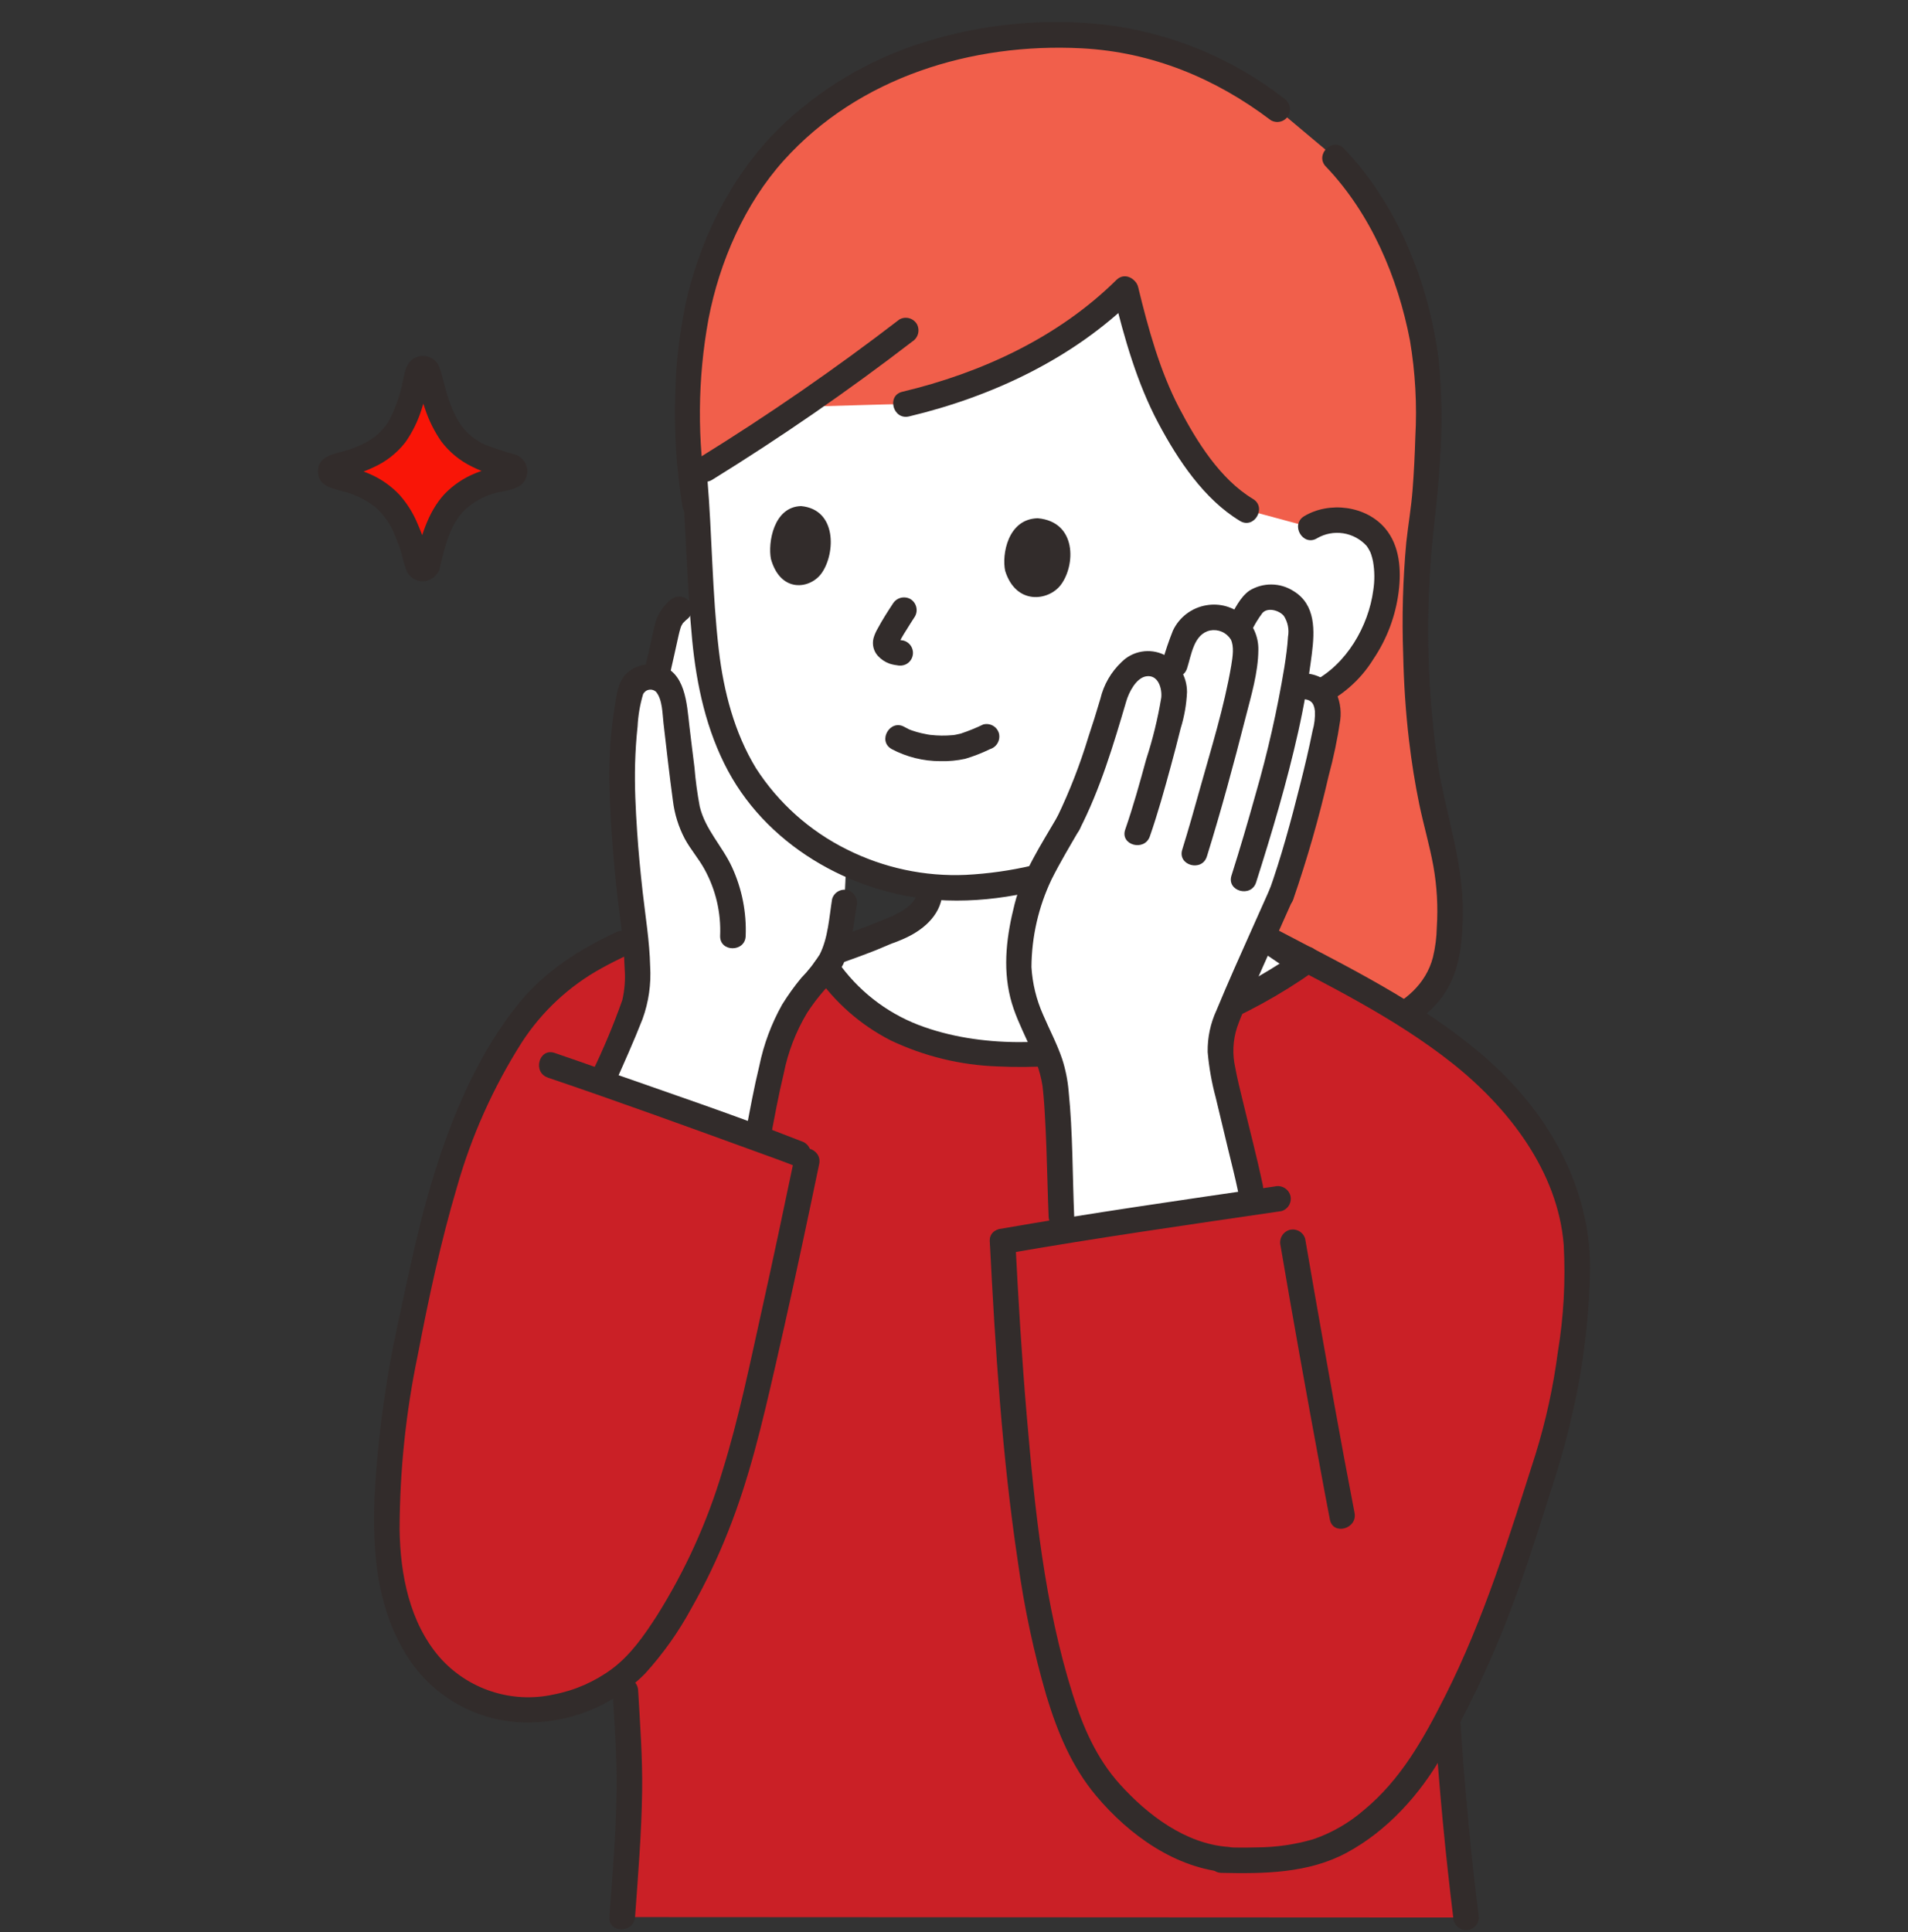 <svg xmlns="http://www.w3.org/2000/svg" fill="none" viewBox="0 0 80 81" height="81" width="80">
<rect x="0" y="0" width="80" height="81" fill="#333333" stroke="none"/>
<g clip-path="url(#clip0_0_1948)" id="woman-with-beautiful-skin-diagonal_svgrepo.com">
<path fill="#F15F4B" d="M53.556 4.579C50.309 2.102 47.243 1.423 44.155 1.469C39.26 1.543 35.263 3.293 32.52 6.304C30.937 8.042 29.753 10.607 29.253 12.912C28.741 15.622 28.701 18.401 29.135 21.125C29.135 21.125 38.72 29.83 42.898 33.4C48.326 36.935 57.938 42.991 57.938 42.991C60.544 41.94 60.683 40.182 60.762 39.127C60.875 37.721 60.733 36.305 60.345 34.949C59.873 33.087 59.024 29.313 59.501 22.737C59.716 21.361 59.84 19.972 59.871 18.579C59.894 17.93 59.904 17.381 59.907 17.02C59.948 13.336 58.36 9.081 55.974 6.608L53.556 4.579Z" id="Vector"></path>
<path fill="white" d="M54.585 22.005L52.264 21.379C50.685 20.453 49.047 17.782 48.464 16.249C47.959 14.896 47.533 13.516 47.187 12.114C44.867 14.427 41.518 16.105 37.972 16.941C37.019 16.941 34.718 17.035 33.597 17.045C32.501 17.809 31.409 18.539 30.353 19.198C30.095 19.358 29.785 19.531 29.587 19.653L29.113 19.944L29.122 20.051C29.295 22.11 29.379 24.167 29.497 26.061C29.506 26.201 29.516 26.341 29.527 26.48C29.777 29.6 30.652 32.432 32.76 34.33C34.631 36.014 36.634 36.942 38.968 37.166C39.114 38.183 38.067 38.751 37.249 39.04C36.53 39.364 35.397 39.764 34.371 40.131C35.195 41.524 36.43 42.629 37.906 43.293C39.456 43.987 41.14 44.199 42.801 44.199C47.032 44.161 51.15 42.838 54.611 40.405L53.878 39.907C52.746 39.137 51.404 38.363 50.869 37.103C50.688 36.629 50.556 36.136 50.478 35.634C50.347 34.947 50.215 34.261 50.084 33.575C50.902 32.804 51.648 31.961 52.312 31.055C52.312 31.055 52.946 30.171 53.22 29.662C53.22 29.662 53.291 29.53 53.369 29.387C54.049 29.437 54.73 29.313 55.348 29.026C56.285 28.485 57.04 27.678 57.515 26.706C58.068 25.713 58.375 24.012 57.971 22.992C57.834 22.652 57.485 22.051 56.465 21.846C55.946 21.736 55.405 21.829 54.952 22.105L54.585 22.005Z" id="Vector_2"></path>
<path fill="#322C2B" d="M49.614 33.96C49.787 34.867 49.914 35.8 50.162 36.69C50.375 37.455 50.788 38.149 51.361 38.699C51.915 39.208 52.515 39.664 53.154 40.062C53.929 40.579 54.696 41.107 55.466 41.63C56.038 42.019 56.574 41.091 56.007 40.705C55.278 40.209 54.552 39.709 53.819 39.22C53.243 38.863 52.698 38.458 52.19 38.01C51.687 37.55 51.33 36.953 51.165 36.291C50.943 35.434 50.813 34.545 50.647 33.674C50.517 32.998 49.484 33.284 49.614 33.959V33.96Z" id="Vector_3"></path>
<path fill="#322C2B" d="M38.447 37.321C38.447 37.366 38.447 37.409 38.443 37.453C38.438 37.512 38.465 37.395 38.434 37.487C38.421 37.526 38.411 37.567 38.399 37.606C38.382 37.66 38.433 37.553 38.385 37.636C38.364 37.671 38.344 37.707 38.323 37.743C38.306 37.773 38.259 37.834 38.306 37.775C38.253 37.841 38.195 37.902 38.133 37.959C38.102 37.988 38.069 38.016 38.036 38.044C37.965 38.102 38.135 37.98 38 38.07C37.927 38.12 37.854 38.169 37.778 38.213C37.702 38.258 37.624 38.3 37.545 38.339C37.505 38.359 37.464 38.377 37.426 38.396C37.411 38.403 37.304 38.449 37.388 38.414C36.563 38.764 35.715 39.079 34.842 39.393C34.706 39.433 34.592 39.524 34.522 39.647C34.452 39.77 34.432 39.915 34.467 40.051C34.505 40.188 34.596 40.304 34.719 40.374C34.842 40.444 34.988 40.463 35.125 40.426C35.661 40.234 36.195 40.042 36.723 39.834C36.973 39.736 37.217 39.62 37.467 39.524C37.4 39.551 37.479 39.524 37.506 39.513C37.546 39.499 37.585 39.483 37.624 39.468C37.747 39.418 37.869 39.367 37.989 39.311C38.793 38.936 39.52 38.27 39.516 37.322C39.514 36.633 38.443 36.632 38.445 37.322L38.447 37.321Z" id="Vector_4"></path>
<path fill="#322C2B" d="M55.594 6.985C57.475 8.954 58.609 11.627 59.118 14.276C59.343 15.613 59.418 16.97 59.343 18.324C59.32 19.066 59.285 19.808 59.227 20.548C59.17 21.284 59.043 22.005 58.964 22.736C58.82 24.301 58.777 25.873 58.834 27.443C58.861 28.646 58.937 29.848 59.079 31.042C59.186 31.942 59.326 32.837 59.51 33.725C59.69 34.59 59.942 35.439 60.099 36.308C60.25 37.154 60.298 38.015 60.243 38.872C60.235 39.294 60.181 39.715 60.082 40.126C59.791 41.263 58.881 42.026 57.795 42.474C57.66 42.515 57.546 42.606 57.477 42.729C57.407 42.851 57.387 42.996 57.42 43.133C57.458 43.269 57.549 43.385 57.672 43.456C57.796 43.526 57.942 43.544 58.079 43.508C59.236 43.03 60.331 42.303 60.859 41.124C61.258 40.232 61.327 39.225 61.335 38.258C61.355 36.121 60.604 34.08 60.279 31.985C59.905 29.369 59.796 26.722 59.953 24.084C60.03 22.487 60.297 20.911 60.375 19.311C60.483 17.881 60.462 16.445 60.313 15.018C59.895 11.829 58.595 8.575 56.349 6.227C55.872 5.728 55.115 6.486 55.592 6.985L55.594 6.985Z" id="Vector_5"></path>
<path fill="#CA2026" d="M61.469 80.385C61.116 77.515 60.842 74.519 60.692 72.072C62.89 67.912 63.751 64.672 65.001 60.791C65.68 58.683 66.394 53.898 66.037 51.648C65.708 49.828 64.935 48.117 63.787 46.666C61.796 44.222 59.356 42.655 54.823 40.253C51.319 42.778 47.118 44.156 42.799 44.196C41.139 44.196 39.453 43.984 37.904 43.289C36.589 42.698 35.462 41.755 34.648 40.564L26.089 39.551C23.25 40.865 21.894 42.174 20.16 45.662C18.821 48.351 18.117 51.419 17.479 54.34C16.75 57.666 16.09 61.328 16.236 64.742C16.343 67.255 17.379 69.953 19.62 71.098C21.682 72.151 24.387 71.704 26.182 70.228C26.203 70.612 26.218 70.861 26.218 70.861C26.263 71.638 26.41 74.028 26.384 75.179C26.362 76.197 26.252 78.104 26.09 80.367L61.469 80.385Z" id="Vector_6"></path>
<path fill="white" d="M29.627 24.855L28.48 25.539C28.116 25.829 28.037 26.035 27.919 26.572C27.778 27.216 27.645 27.821 27.506 28.403C27.315 28.358 27.114 28.371 26.93 28.44C26.804 28.481 26.692 28.556 26.605 28.656C26.517 28.756 26.459 28.877 26.435 29.008C26.149 30.414 26.037 31.851 26.099 33.285C26.184 35.603 26.346 36.857 26.647 39.417C26.746 40.219 26.754 41.03 26.669 41.834C26.635 42.166 25.945 43.75 25.276 45.251L25.213 45.391C27.219 46.097 29.976 47.083 31.768 47.734C31.78 47.643 31.788 47.583 31.788 47.583C32.013 46.217 32.321 44.866 32.708 43.537C33.05 42.635 33.56 41.807 34.213 41.096C34.368 40.927 34.514 40.75 34.65 40.566C34.698 40.501 34.743 40.434 34.784 40.366C34.867 40.222 34.934 40.07 34.983 39.911C35.176 39.231 35.317 38.537 35.404 37.835L36.029 24.639L30.226 24.498L29.627 24.855Z" id="Vector_7"></path>
<path fill="#322C2B" d="M56.794 63.418C56.199 60.347 55.657 57.265 55.115 54.185C54.984 53.435 54.854 52.685 54.725 51.935C54.687 51.799 54.596 51.683 54.473 51.613C54.349 51.542 54.203 51.524 54.066 51.56C53.931 51.601 53.816 51.692 53.747 51.814C53.677 51.937 53.657 52.082 53.691 52.219C54.224 55.358 54.789 58.492 55.369 61.623C55.497 62.317 55.626 63.01 55.761 63.703C55.892 64.379 56.925 64.093 56.794 63.418L56.794 63.418Z" id="Vector_8"></path>
<path fill="#322C2B" d="M37.381 31.4C38.009 31.733 38.709 31.908 39.42 31.909C39.773 31.919 40.127 31.886 40.471 31.81C40.828 31.703 41.175 31.568 41.51 31.405C41.645 31.364 41.759 31.273 41.828 31.15C41.898 31.027 41.918 30.883 41.885 30.746C41.847 30.609 41.756 30.493 41.633 30.423C41.509 30.353 41.363 30.334 41.226 30.371C40.92 30.518 40.606 30.645 40.284 30.753C40.211 30.772 40.137 30.788 40.063 30.802C40.029 30.808 39.995 30.813 39.961 30.818C40.019 30.81 39.982 30.816 39.945 30.818C39.789 30.831 39.634 30.84 39.477 30.837C39.327 30.835 39.176 30.825 39.026 30.809C38.932 30.799 39.093 30.82 39.001 30.807C38.963 30.801 38.926 30.795 38.889 30.789C38.807 30.775 38.726 30.758 38.645 30.739C38.506 30.708 38.37 30.668 38.235 30.621C38.224 30.617 38.099 30.569 38.158 30.594C38.208 30.614 38.118 30.576 38.109 30.572C38.046 30.541 37.984 30.509 37.922 30.474C37.322 30.131 36.782 31.056 37.381 31.399V31.4Z" id="Vector_9"></path>
<path fill="#322C2B" d="M42.146 23.933C41.997 23.257 42.253 21.752 43.512 21.726C45.161 21.871 45.098 23.711 44.472 24.527C43.96 25.195 42.599 25.378 42.146 23.933Z" id="Vector_10"></path>
<path fill="#322C2B" d="M32.325 23.436C32.191 22.759 32.434 21.248 33.587 21.216C35.097 21.355 35.031 23.2 34.454 24.022C33.983 24.694 32.734 24.884 32.325 23.436Z" id="Vector_11"></path>
<path fill="#322C2B" d="M37.438 25.305C37.215 25.644 36.993 25.989 36.802 26.347C36.725 26.476 36.665 26.615 36.624 26.76C36.593 26.888 36.593 27.021 36.624 27.149C36.656 27.277 36.718 27.395 36.806 27.493C36.938 27.638 37.104 27.75 37.288 27.818C37.415 27.86 37.546 27.886 37.679 27.895L37.536 27.876C37.558 27.879 37.58 27.883 37.602 27.887C37.742 27.921 37.889 27.902 38.015 27.833C38.106 27.78 38.179 27.701 38.225 27.607C38.272 27.512 38.289 27.406 38.276 27.302C38.262 27.197 38.218 27.099 38.149 27.019C38.08 26.94 37.989 26.882 37.887 26.854C37.807 26.839 37.725 26.831 37.644 26.82L37.786 26.839C37.713 26.83 37.641 26.812 37.572 26.785L37.7 26.839C37.678 26.829 37.657 26.818 37.636 26.806C37.624 26.799 37.614 26.793 37.603 26.785C37.57 26.762 37.588 26.776 37.656 26.826C37.645 26.804 37.604 26.777 37.587 26.761L37.563 26.734C37.617 26.811 37.632 26.826 37.609 26.779L37.663 26.907C37.657 26.892 37.654 26.876 37.652 26.86L37.671 27.002C37.669 26.977 37.669 26.952 37.671 26.927L37.652 27.07C37.659 27.025 37.672 26.982 37.688 26.94L37.635 27.068C37.74 26.844 37.861 26.628 37.996 26.422C38.115 26.228 38.237 26.035 38.362 25.844C38.433 25.721 38.452 25.576 38.416 25.439C38.38 25.302 38.292 25.184 38.17 25.112C38.047 25.044 37.902 25.026 37.765 25.062C37.629 25.098 37.512 25.185 37.438 25.305Z" id="Vector_12"></path>
<path fill="#322C2B" d="M49.132 35.065C50.208 34.243 51.185 33.3 52.047 32.255C52.662 31.532 53.209 30.753 53.681 29.93C54.012 29.325 53.087 28.784 52.755 29.389C52.332 30.136 51.841 30.841 51.288 31.497C50.492 32.478 49.587 33.365 48.59 34.14C48.471 34.215 48.385 34.332 48.349 34.468C48.313 34.605 48.331 34.749 48.398 34.873C48.47 34.995 48.588 35.084 48.725 35.12C48.862 35.156 49.008 35.136 49.131 35.065H49.132Z" id="Vector_13"></path>
<path fill="#322C2B" d="M53.826 4.116C51.635 2.418 49.022 1.35 46.268 1.028C43.702 0.752 41.107 1.015 38.649 1.8C36.404 2.512 34.355 3.738 32.666 5.38C30.781 7.237 29.512 9.705 28.858 12.257C28.523 13.651 28.341 15.078 28.315 16.512C28.26 18.103 28.361 19.696 28.617 21.268C28.656 21.405 28.747 21.521 28.87 21.591C28.994 21.661 29.14 21.68 29.277 21.643C29.412 21.603 29.527 21.512 29.596 21.389C29.666 21.266 29.686 21.121 29.652 20.984C29.226 18.461 29.245 15.882 29.708 13.366C30.168 10.975 31.226 8.543 32.865 6.723C36.007 3.232 40.759 1.786 45.362 2.026C48.291 2.179 50.96 3.279 53.285 5.041C53.408 5.112 53.554 5.132 53.691 5.096C53.829 5.06 53.946 4.971 54.019 4.849C54.087 4.726 54.105 4.581 54.069 4.444C54.033 4.308 53.946 4.19 53.826 4.116Z" id="Vector_14"></path>
<path fill="#322C2B" d="M45.953 35.404C44.224 36.149 42.377 36.579 40.498 36.676C38.771 36.752 37.054 36.386 35.509 35.61C33.954 34.84 32.636 33.663 31.697 32.204C30.791 30.716 30.342 28.98 30.14 27.262C29.859 24.872 29.859 22.447 29.658 20.049C29.602 19.367 28.53 19.361 28.587 20.049C28.774 22.305 28.805 24.575 29.022 26.828C29.205 28.726 29.617 30.627 30.527 32.319C32.298 35.612 36.014 37.622 39.69 37.747C41.951 37.824 44.152 37.28 46.237 36.439C46.372 36.397 46.486 36.306 46.555 36.184C46.625 36.061 46.645 35.917 46.612 35.78C46.574 35.643 46.483 35.527 46.36 35.457C46.236 35.387 46.09 35.368 45.953 35.405L45.953 35.404Z" id="Vector_15"></path>
<path fill="#322C2B" d="M55.22 22.566C55.553 22.371 55.942 22.298 56.322 22.357C56.702 22.417 57.05 22.606 57.307 22.892C57.361 22.971 57.41 23.053 57.452 23.139C57.457 23.147 57.489 23.219 57.462 23.157C57.426 23.074 57.489 23.23 57.493 23.248C57.524 23.342 57.549 23.437 57.569 23.534C57.638 23.931 57.642 24.337 57.581 24.736C57.38 26.258 56.45 27.858 55.055 28.572C54.93 28.631 54.801 28.678 54.667 28.714C54.478 28.77 54.284 28.811 54.088 28.837C53.636 28.916 53.17 28.857 52.752 28.667C52.142 28.348 51.6 29.273 52.211 29.593C53.124 30.07 54.28 30.012 55.228 29.656C56.205 29.241 57.029 28.532 57.585 27.629C58.154 26.784 58.517 25.818 58.644 24.807C58.758 23.904 58.695 22.886 58.086 22.159C57.281 21.197 55.735 21.006 54.68 21.641C54.091 21.996 54.628 22.923 55.221 22.566H55.22Z" id="Vector_16"></path>
<path fill="#322C2B" d="M46.691 12.338C47.138 14.168 47.676 16.065 48.566 17.736C49.38 19.267 50.479 20.929 51.994 21.841C52.586 22.197 53.126 21.271 52.535 20.916C51.156 20.086 50.177 18.507 49.448 17.115C48.628 15.549 48.142 13.762 47.725 12.053C47.561 11.383 46.528 11.667 46.692 12.338H46.691Z" id="Vector_17"></path>
<path fill="#322C2B" d="M37.709 13.393C35.013 15.466 32.212 17.401 29.318 19.19C28.729 19.545 29.266 20.472 29.859 20.115C32.752 18.326 35.553 16.392 38.25 14.318C38.37 14.244 38.456 14.126 38.492 13.99C38.528 13.854 38.51 13.709 38.443 13.585C38.37 13.463 38.252 13.375 38.115 13.339C37.978 13.303 37.832 13.322 37.709 13.393Z" id="Vector_18"></path>
<path fill="#322C2B" d="M46.806 11.739C44.368 14.148 41.134 15.637 37.831 16.424C37.161 16.585 37.444 17.618 38.116 17.457C41.593 16.628 44.999 15.03 47.563 12.497C48.054 12.011 47.297 11.254 46.806 11.739Z" id="Vector_19"></path>
<path fill="#322C2B" d="M34.188 40.835C34.991 42.011 36.077 42.967 37.345 43.615C38.748 44.281 40.274 44.653 41.826 44.706C44.811 44.848 47.79 44.333 50.553 43.196C52.157 42.545 53.681 41.712 55.094 40.714C55.653 40.319 55.118 39.389 54.554 39.788C52.26 41.427 49.662 42.59 46.912 43.209C44.203 43.806 41.136 43.969 38.505 42.964C37.133 42.433 35.952 41.503 35.113 40.294C34.723 39.731 33.794 40.267 34.188 40.835Z" id="Vector_20"></path>
<path fill="#322C2B" d="M60.172 72.317C60.344 75.013 60.605 77.704 60.933 80.385C60.937 80.525 60.995 80.659 61.095 80.759C61.194 80.858 61.328 80.916 61.469 80.92C61.611 80.919 61.746 80.863 61.847 80.763C61.947 80.662 62.004 80.526 62.005 80.385C61.676 77.704 61.415 75.013 61.243 72.317C61.2 71.632 60.128 71.627 60.172 72.317Z" id="Vector_21"></path>
<path fill="#322C2B" d="M25.684 70.862C25.765 72.264 25.872 73.674 25.853 75.081C25.828 76.844 25.682 78.609 25.555 80.367C25.506 81.055 26.577 81.052 26.627 80.367C26.753 78.609 26.9 76.844 26.924 75.081C26.943 73.674 26.837 72.264 26.756 70.862C26.716 70.176 25.644 70.171 25.684 70.862Z" id="Vector_22"></path>
<path fill="#322C2B" d="M34.889 37.69C34.767 38.445 34.721 39.324 34.367 40.016C34.145 40.369 33.886 40.698 33.595 40.997C33.303 41.349 33.036 41.722 32.795 42.111C32.345 42.912 32.022 43.778 31.838 44.678C31.615 45.592 31.446 46.517 31.272 47.44C31.145 48.114 32.178 48.403 32.305 47.725C32.476 46.82 32.641 45.913 32.858 45.017C33.035 44.115 33.367 43.25 33.84 42.461C34.058 42.126 34.3 41.807 34.563 41.506C34.879 41.186 35.145 40.822 35.355 40.424C35.7 39.655 35.79 38.799 35.922 37.975C35.956 37.838 35.936 37.693 35.866 37.571C35.796 37.448 35.682 37.357 35.547 37.316C35.41 37.279 35.264 37.298 35.141 37.368C35.018 37.438 34.927 37.554 34.889 37.691V37.69Z" id="Vector_23"></path>
<path fill="#322C2B" d="M25.739 45.521C26.152 44.592 26.572 43.663 26.942 42.716C27.199 42.006 27.307 41.251 27.26 40.497C27.235 39.459 27.062 38.423 26.946 37.391C26.852 36.548 26.769 35.705 26.714 34.86C26.651 33.909 26.602 32.954 26.629 32.001C26.644 31.485 26.677 30.969 26.733 30.455C26.755 29.999 26.832 29.546 26.962 29.108C26.985 29.058 27.02 29.015 27.063 28.981C27.107 28.947 27.157 28.925 27.211 28.915C27.265 28.905 27.321 28.908 27.373 28.925C27.426 28.941 27.474 28.969 27.513 29.008C27.778 29.337 27.773 29.914 27.819 30.311C27.945 31.401 28.068 32.493 28.216 33.579C28.284 34.132 28.452 34.668 28.711 35.161C28.952 35.608 29.293 35.992 29.538 36.439C30.009 37.293 30.236 38.26 30.194 39.235C30.177 39.925 31.248 39.924 31.265 39.235C31.304 38.244 31.108 37.257 30.694 36.356C30.287 35.471 29.564 34.768 29.338 33.804C29.236 33.261 29.162 32.713 29.117 32.162C29.046 31.585 28.972 31.009 28.905 30.432C28.797 29.514 28.745 28.137 27.627 27.881C27.389 27.825 27.141 27.827 26.905 27.889C26.668 27.95 26.451 28.068 26.27 28.233C25.909 28.583 25.853 29.119 25.778 29.591C25.612 30.643 25.537 31.706 25.551 32.771C25.603 34.742 25.76 36.708 26.022 38.661C26.112 39.307 26.169 39.958 26.191 40.609C26.226 41.051 26.192 41.496 26.092 41.928C25.724 42.969 25.297 43.987 24.814 44.979C24.747 45.103 24.729 45.248 24.765 45.384C24.8 45.52 24.887 45.638 25.006 45.712C25.129 45.783 25.275 45.802 25.412 45.766C25.549 45.73 25.667 45.642 25.739 45.52V45.521Z" id="Vector_24"></path>
<path fill="#322C2B" d="M28.093 28.245C28.217 27.715 28.33 27.183 28.449 26.652C28.472 26.551 28.496 26.45 28.526 26.352C28.538 26.312 28.553 26.274 28.566 26.235C28.595 26.151 28.59 26.06 28.553 25.98C28.516 25.9 28.449 25.837 28.367 25.805C28.284 25.773 28.193 25.774 28.111 25.808C28.03 25.842 27.965 25.907 27.929 25.988C27.894 26.069 27.892 26.16 27.923 26.243C27.954 26.326 28.015 26.394 28.095 26.432C28.175 26.47 28.266 26.476 28.35 26.448C28.434 26.421 28.504 26.361 28.545 26.283C28.557 26.264 28.567 26.243 28.576 26.221C28.593 26.189 28.613 26.159 28.632 26.128C28.679 26.054 28.631 26.141 28.605 26.159C28.619 26.146 28.632 26.131 28.643 26.115C28.709 26.044 28.781 25.978 28.857 25.918C28.957 25.817 29.013 25.681 29.013 25.539C29.013 25.397 28.957 25.261 28.857 25.16C28.755 25.064 28.619 25.01 28.478 25.01C28.337 25.01 28.202 25.064 28.099 25.16C27.754 25.449 27.518 25.847 27.432 26.289C27.301 26.844 27.188 27.404 27.057 27.96C27.02 28.097 27.038 28.243 27.108 28.367C27.178 28.491 27.294 28.581 27.431 28.619C27.568 28.657 27.715 28.639 27.838 28.568C27.962 28.498 28.053 28.382 28.09 28.245H28.093Z" id="Vector_25"></path>
<path fill="#322C2B" d="M25.82 39.088C24.286 39.802 22.864 40.709 21.78 42.029C20.411 43.697 19.434 45.725 18.698 47.742C17.836 50.105 17.301 52.579 16.783 55.036C16.2 57.598 15.837 60.206 15.698 62.83C15.62 64.996 15.79 67.204 16.889 69.124C17.369 69.996 18.06 70.734 18.898 71.27C19.737 71.807 20.696 72.125 21.689 72.195C22.675 72.258 23.663 72.109 24.586 71.759C25.509 71.408 26.347 70.865 27.043 70.164C27.799 69.332 28.452 68.412 28.987 67.424C29.575 66.392 30.088 65.32 30.524 64.216C31.427 61.962 31.97 59.611 32.512 57.252C33.027 55.012 33.514 52.765 33.988 50.516C34.108 49.944 34.228 49.372 34.347 48.799C34.488 48.127 33.455 47.839 33.314 48.514C32.87 50.641 32.422 52.766 31.95 54.886C31.445 57.155 30.981 59.453 30.29 61.674C29.652 63.814 28.725 65.856 27.535 67.745C27.012 68.554 26.444 69.377 25.664 69.96C24.937 70.498 24.098 70.866 23.209 71.036C22.346 71.226 21.448 71.181 20.608 70.906C19.768 70.632 19.017 70.138 18.432 69.475C17.17 68.012 16.783 66.007 16.755 64.13C16.759 61.662 17.016 59.201 17.521 56.785C17.972 54.43 18.477 52.064 19.16 49.764C19.766 47.626 20.679 45.587 21.87 43.711C22.712 42.407 23.865 41.334 25.225 40.587C25.596 40.381 25.977 40.193 26.361 40.014C26.483 39.942 26.571 39.825 26.607 39.687C26.643 39.55 26.624 39.405 26.553 39.282C26.479 39.161 26.362 39.074 26.226 39.038C26.089 39.003 25.944 39.021 25.82 39.089L25.82 39.088Z" id="Vector_26"></path>
<path fill="#322C2B" d="M22.968 45.175C25.94 46.181 28.892 47.256 31.84 48.328C32.335 48.508 32.831 48.684 33.321 48.877C33.458 48.913 33.604 48.895 33.727 48.825C33.85 48.754 33.941 48.638 33.979 48.502C34.014 48.365 33.994 48.22 33.924 48.097C33.854 47.974 33.74 47.883 33.604 47.843C30.822 46.748 27.976 45.795 25.156 44.802C24.522 44.579 23.889 44.356 23.254 44.14C22.6 43.919 22.319 44.953 22.969 45.173L22.968 45.175Z" id="Vector_27"></path>
<path fill="#322C2B" d="M51.211 78.513C52.991 78.552 54.85 78.535 56.459 77.672C58.167 76.754 59.546 75.221 60.494 73.55C61.524 71.736 62.422 69.851 63.182 67.909C63.847 66.213 64.399 64.477 64.945 62.74C65.447 61.255 65.851 59.738 66.155 58.201C66.468 56.549 66.64 54.873 66.669 53.192C66.684 49.823 64.991 46.794 62.54 44.568C60.055 42.312 56.974 40.768 54.024 39.224L53.456 38.927C52.846 38.608 52.304 39.532 52.915 39.852C55.633 41.274 58.468 42.654 60.885 44.566C63.251 46.438 65.32 49.112 65.564 52.18C65.646 53.692 65.563 55.208 65.315 56.701C65.126 58.142 64.816 59.564 64.387 60.952C63.282 64.41 62.228 67.865 60.584 71.116C59.69 72.884 58.748 74.585 57.202 75.868C56.575 76.413 55.85 76.833 55.065 77.103C54.298 77.326 53.504 77.441 52.705 77.445C52.207 77.459 51.709 77.453 51.212 77.442C50.522 77.427 50.522 78.498 51.212 78.513L51.211 78.513Z" id="Vector_28"></path>
<path fill="#322C2B" d="M41.5 52.04C41.731 56.53 42.011 61.032 42.68 65.482C42.942 67.385 43.343 69.267 43.881 71.111C44.343 72.623 44.937 74.065 45.962 75.285C47.341 76.928 49.302 78.339 51.497 78.496C52.185 78.546 52.182 77.474 51.497 77.425C49.706 77.296 48.107 76.081 46.947 74.79C45.971 73.703 45.413 72.41 44.977 71.03C43.794 67.284 43.388 63.286 43.054 59.388C42.843 56.943 42.698 54.492 42.572 52.04C42.536 51.354 41.465 51.35 41.5 52.04Z" id="Vector_29"></path>
<path fill="white" d="M42.88 38.861C42.963 38.361 43.091 37.87 43.261 37.393C43.709 36.401 44.221 35.439 44.794 34.514C45.392 33.371 46.288 30.733 46.731 29.17C46.878 28.687 47.183 28.267 47.597 27.979C47.795 27.851 48.032 27.797 48.265 27.827C48.499 27.856 48.715 27.967 48.875 28.139C48.957 28.217 49.028 28.307 49.083 28.406C49.185 28.093 49.256 27.878 49.256 27.878C49.256 27.878 49.52 27.071 49.611 26.793C49.713 26.503 49.91 26.256 50.169 26.092C50.429 25.928 50.736 25.856 51.041 25.888C51.379 25.925 51.693 26.079 51.927 26.326L52.001 26.201C52.001 26.201 52.302 25.689 52.421 25.492C52.697 25.032 53.187 24.924 53.768 25.144C53.99 25.232 54.182 25.384 54.319 25.58C54.457 25.776 54.534 26.008 54.541 26.247C54.584 26.674 54.443 27.714 54.259 28.767H54.57C54.849 28.749 55.125 28.834 55.345 29.006C55.626 29.206 55.715 29.844 55.657 30.192C55.178 32.638 54.543 35.05 53.758 37.416C52.977 39.187 52.313 40.607 51.568 42.382C51.384 42.771 51.255 43.184 51.184 43.609C51.153 44.061 51.188 44.515 51.287 44.957C51.375 45.461 52.297 49.172 52.432 49.826L52.552 50.406C50.081 50.77 46.959 51.24 44.531 51.627C44.514 51.237 44.504 51.004 44.504 51.004C44.453 49.839 44.405 46.301 44.198 45.2C44.013 44.212 43.45 43.31 43.095 42.372C42.727 41.423 42.62 40.394 42.785 39.39C42.811 39.239 42.843 39.056 42.88 38.861Z" id="Vector_30"></path>
<path fill="#322C2B" d="M42.179 52.557C46.015 51.887 49.874 51.336 53.727 50.772C53.863 50.734 53.979 50.643 54.05 50.52C54.12 50.397 54.138 50.251 54.102 50.113C54.061 49.978 53.97 49.864 53.847 49.794C53.724 49.724 53.58 49.704 53.443 49.739C49.59 50.301 45.731 50.854 41.895 51.523C41.758 51.561 41.642 51.652 41.572 51.775C41.502 51.899 41.483 52.045 41.52 52.182C41.56 52.317 41.651 52.432 41.774 52.502C41.897 52.571 42.042 52.591 42.179 52.557Z" id="Vector_31"></path>
<path fill="#322C2B" d="M45.256 34.785C46.129 33.094 46.691 31.207 47.226 29.388C47.332 29.028 47.634 28.419 48.06 28.352C48.568 28.272 48.731 28.873 48.69 29.249C48.545 30.123 48.335 30.985 48.06 31.826C47.79 32.816 47.515 33.808 47.179 34.776C46.952 35.429 47.987 35.71 48.212 35.061C48.548 34.092 48.824 33.1 49.093 32.111C49.235 31.589 49.373 31.066 49.502 30.54C49.656 30.045 49.746 29.534 49.77 29.016C49.771 28.691 49.682 28.372 49.512 28.095C49.341 27.818 49.097 27.594 48.806 27.448C48.514 27.308 48.186 27.262 47.867 27.317C47.547 27.372 47.253 27.524 47.025 27.754C46.584 28.171 46.275 28.707 46.136 29.298C45.979 29.836 45.809 30.369 45.632 30.902C45.285 32.048 44.85 33.165 44.331 34.244C44.015 34.855 44.94 35.398 45.256 34.785Z" id="Vector_32"></path>
<path fill="#322C2B" d="M44.331 34.244C43.659 35.4 42.876 36.581 42.544 37.89C42.215 39.187 42.035 40.505 42.361 41.822C42.677 43.097 43.509 44.194 43.707 45.502C43.721 45.587 43.697 45.421 43.709 45.515C43.715 45.563 43.721 45.611 43.726 45.658C43.735 45.742 43.743 45.826 43.751 45.91C43.771 46.127 43.786 46.345 43.8 46.562C43.832 47.067 43.854 47.573 43.873 48.079C43.91 49.054 43.927 50.031 43.968 51.005C43.998 51.693 45.069 51.696 45.04 51.005C44.965 49.255 44.984 47.494 44.807 45.749C44.768 45.286 44.676 44.829 44.533 44.387C44.315 43.749 43.997 43.152 43.733 42.534C43.453 41.904 43.288 41.228 43.248 40.54C43.256 39.269 43.543 38.015 44.09 36.867C44.446 36.155 44.856 35.472 45.256 34.784C45.605 34.187 44.678 33.647 44.331 34.244Z" id="Vector_33"></path>
<path fill="#322C2B" d="M53.261 37.224C52.763 38.351 52.251 39.474 51.755 40.602C51.501 41.182 51.248 41.764 51.007 42.349C50.752 42.898 50.626 43.497 50.636 44.102C50.692 44.748 50.805 45.387 50.974 46.012C51.142 46.725 51.315 47.436 51.486 48.148C51.632 48.754 51.788 49.359 51.915 49.969C52.056 50.643 53.089 50.358 52.948 49.684C52.699 48.498 52.387 47.324 52.106 46.145C51.996 45.684 51.875 45.222 51.792 44.755C51.665 44.197 51.692 43.615 51.868 43.071C52.057 42.53 52.303 42.005 52.532 41.48C53.073 40.237 53.637 39.004 54.185 37.764C54.252 37.64 54.27 37.495 54.234 37.359C54.199 37.223 54.112 37.105 53.993 37.031C53.87 36.96 53.724 36.941 53.587 36.977C53.45 37.013 53.333 37.101 53.26 37.223L53.261 37.224Z" id="Vector_34"></path>
<path fill="#322C2B" d="M50.603 35.905C51.201 33.981 51.728 32.03 52.226 30.078C52.459 29.163 52.754 28.196 52.761 27.247C52.767 26.973 52.712 26.701 52.601 26.45C52.489 26.2 52.324 25.977 52.117 25.798C51.91 25.619 51.665 25.488 51.401 25.414C51.138 25.341 50.861 25.326 50.59 25.372C50.286 25.421 49.999 25.544 49.753 25.729C49.507 25.915 49.31 26.157 49.179 26.436C49.009 26.861 48.862 27.295 48.738 27.736C48.523 28.393 49.557 28.674 49.771 28.021C49.956 27.455 50.048 26.58 50.739 26.43C50.905 26.398 51.077 26.417 51.231 26.484C51.386 26.551 51.517 26.664 51.607 26.807C51.747 27.097 51.691 27.506 51.624 27.905C51.329 29.634 50.794 31.342 50.322 33.029C50.081 33.895 49.836 34.761 49.569 35.621C49.364 36.281 50.398 36.563 50.602 35.905L50.603 35.905Z" id="Vector_35"></path>
<path fill="#322C2B" d="M52.667 36.99C53.329 34.909 53.959 32.797 54.435 30.665C54.676 29.587 54.868 28.492 55.006 27.396C55.124 26.452 55.174 25.355 54.245 24.784C53.968 24.604 53.646 24.506 53.315 24.503C52.985 24.499 52.66 24.59 52.38 24.764C51.989 25.044 51.777 25.526 51.538 25.931C51.187 26.526 52.112 27.066 52.463 26.472C52.594 26.197 52.752 25.935 52.936 25.692C53.163 25.449 53.642 25.59 53.832 25.822C53.997 26.079 54.058 26.388 54.005 26.688C53.98 27.113 53.919 27.536 53.854 27.956C53.556 29.762 53.151 31.549 52.642 33.307C52.325 34.445 51.992 35.579 51.634 36.705C51.425 37.364 52.459 37.645 52.667 36.99Z" id="Vector_36"></path>
<path fill="#322C2B" d="M54.57 29.304C54.935 29.309 55.09 29.438 55.132 29.804C55.145 30.083 55.112 30.361 55.035 30.63C54.884 31.384 54.705 32.132 54.517 32.878C54.132 34.407 53.721 35.94 53.188 37.425C52.956 38.075 53.99 38.355 54.222 37.71C54.809 36.011 55.304 34.282 55.707 32.53C55.915 31.761 56.078 30.981 56.194 30.193C56.253 29.744 56.166 29.287 55.947 28.89C55.791 28.674 55.584 28.5 55.343 28.385C55.103 28.27 54.837 28.218 54.571 28.233C53.881 28.224 53.881 29.295 54.571 29.304H54.57Z" id="Vector_37"></path>
<path fill="#F91507" d="M17.922 23.68C17.911 23.724 17.887 23.763 17.851 23.791C17.816 23.819 17.773 23.835 17.727 23.835C17.682 23.836 17.638 23.822 17.602 23.794C17.566 23.767 17.541 23.728 17.529 23.684C17.308 22.829 16.963 21.808 16.44 21.199C15.802 20.456 14.88 20.141 14.026 19.957C13.981 19.948 13.941 19.923 13.912 19.887C13.883 19.851 13.867 19.806 13.867 19.76C13.867 19.714 13.883 19.669 13.912 19.634C13.941 19.598 13.981 19.573 14.026 19.563C14.872 19.384 15.805 19.068 16.425 18.398C17.017 17.761 17.351 16.479 17.538 15.608C17.548 15.563 17.572 15.523 17.608 15.494C17.643 15.465 17.688 15.449 17.733 15.448C17.779 15.448 17.824 15.463 17.86 15.491C17.896 15.519 17.922 15.559 17.933 15.604C18.14 16.474 18.51 17.76 19.102 18.398C19.716 19.061 20.604 19.377 21.424 19.557C21.469 19.567 21.509 19.592 21.538 19.629C21.567 19.665 21.583 19.71 21.582 19.756C21.582 19.802 21.566 19.847 21.536 19.883C21.507 19.919 21.466 19.943 21.421 19.952C20.545 20.128 19.585 20.429 18.947 21.171C18.422 21.779 18.123 22.817 17.922 23.68Z" id="Vector_38"></path>
<path fill="#322C2B" d="M17.404 23.537L17.377 23.606L17.515 23.37L17.586 23.321H17.871C18.013 23.488 18.054 23.495 17.993 23.343C17.975 23.275 17.956 23.207 17.935 23.139C17.9 23.017 17.862 22.896 17.823 22.776C17.734 22.506 17.632 22.24 17.519 21.98C17.334 21.526 17.073 21.107 16.747 20.74C16.404 20.379 15.993 20.088 15.538 19.885C15.071 19.671 14.577 19.598 14.106 19.418L14.342 19.555V19.966L14.106 20.104C14.347 20.012 14.614 19.979 14.863 19.901C15.142 19.814 15.414 19.708 15.677 19.583C16.194 19.347 16.647 18.99 16.996 18.542C17.298 18.113 17.529 17.639 17.683 17.138C17.843 16.666 17.902 16.15 18.077 15.688L17.939 15.925L17.527 15.921L17.389 15.684C17.577 16.145 17.648 16.663 17.82 17.135C17.981 17.622 18.211 18.085 18.503 18.507C18.839 18.949 19.273 19.307 19.771 19.552C20.032 19.683 20.304 19.795 20.583 19.886C20.831 19.966 21.101 20.004 21.343 20.098L21.107 19.96L21.104 19.55L21.34 19.412C20.873 19.584 20.379 19.647 19.915 19.846C19.433 20.043 18.997 20.338 18.636 20.713C17.93 21.476 17.637 22.549 17.404 23.536C17.246 24.206 18.279 24.493 18.437 23.821C18.636 22.977 18.854 21.985 19.502 21.361C19.833 21.059 20.227 20.834 20.656 20.703C21.034 20.576 21.622 20.565 21.908 20.269C21.992 20.179 22.053 20.071 22.084 19.953C22.116 19.834 22.118 19.71 22.091 19.59C22.063 19.471 22.006 19.361 21.925 19.269C21.844 19.177 21.741 19.106 21.627 19.063C21.197 18.949 20.774 18.812 20.359 18.651C19.963 18.476 19.616 18.204 19.351 17.861C19.106 17.489 18.915 17.083 18.785 16.657C18.646 16.245 18.572 15.806 18.422 15.4C18.382 15.291 18.316 15.193 18.231 15.115C18.145 15.036 18.042 14.979 17.93 14.947C17.818 14.916 17.7 14.912 17.587 14.934C17.473 14.957 17.366 15.007 17.274 15.079C16.948 15.342 16.93 15.893 16.826 16.275C16.717 16.714 16.56 17.14 16.359 17.546C15.927 18.369 15.096 18.745 14.229 18.965C13.786 19.08 13.313 19.229 13.333 19.789C13.355 20.378 13.908 20.464 14.362 20.593C14.855 20.714 15.317 20.935 15.72 21.242C16.095 21.573 16.385 21.99 16.565 22.457C16.676 22.722 16.773 22.993 16.854 23.269C16.905 23.529 16.986 23.782 17.095 24.023C17.175 24.15 17.292 24.25 17.43 24.309C17.569 24.368 17.721 24.384 17.868 24.354C18.001 24.323 18.124 24.257 18.223 24.164C18.323 24.071 18.397 23.953 18.437 23.823C18.474 23.686 18.455 23.54 18.385 23.416C18.314 23.293 18.198 23.203 18.062 23.164C17.925 23.13 17.781 23.15 17.659 23.22C17.536 23.289 17.445 23.403 17.404 23.537Z" id="Vector_39"></path>
</g>
<defs>
<clipPath id="clip0_0_1948">
<rect transform="translate(0 0.92)" fill="white" height="80" width="80"></rect>
</clipPath>
</defs>
</svg>
